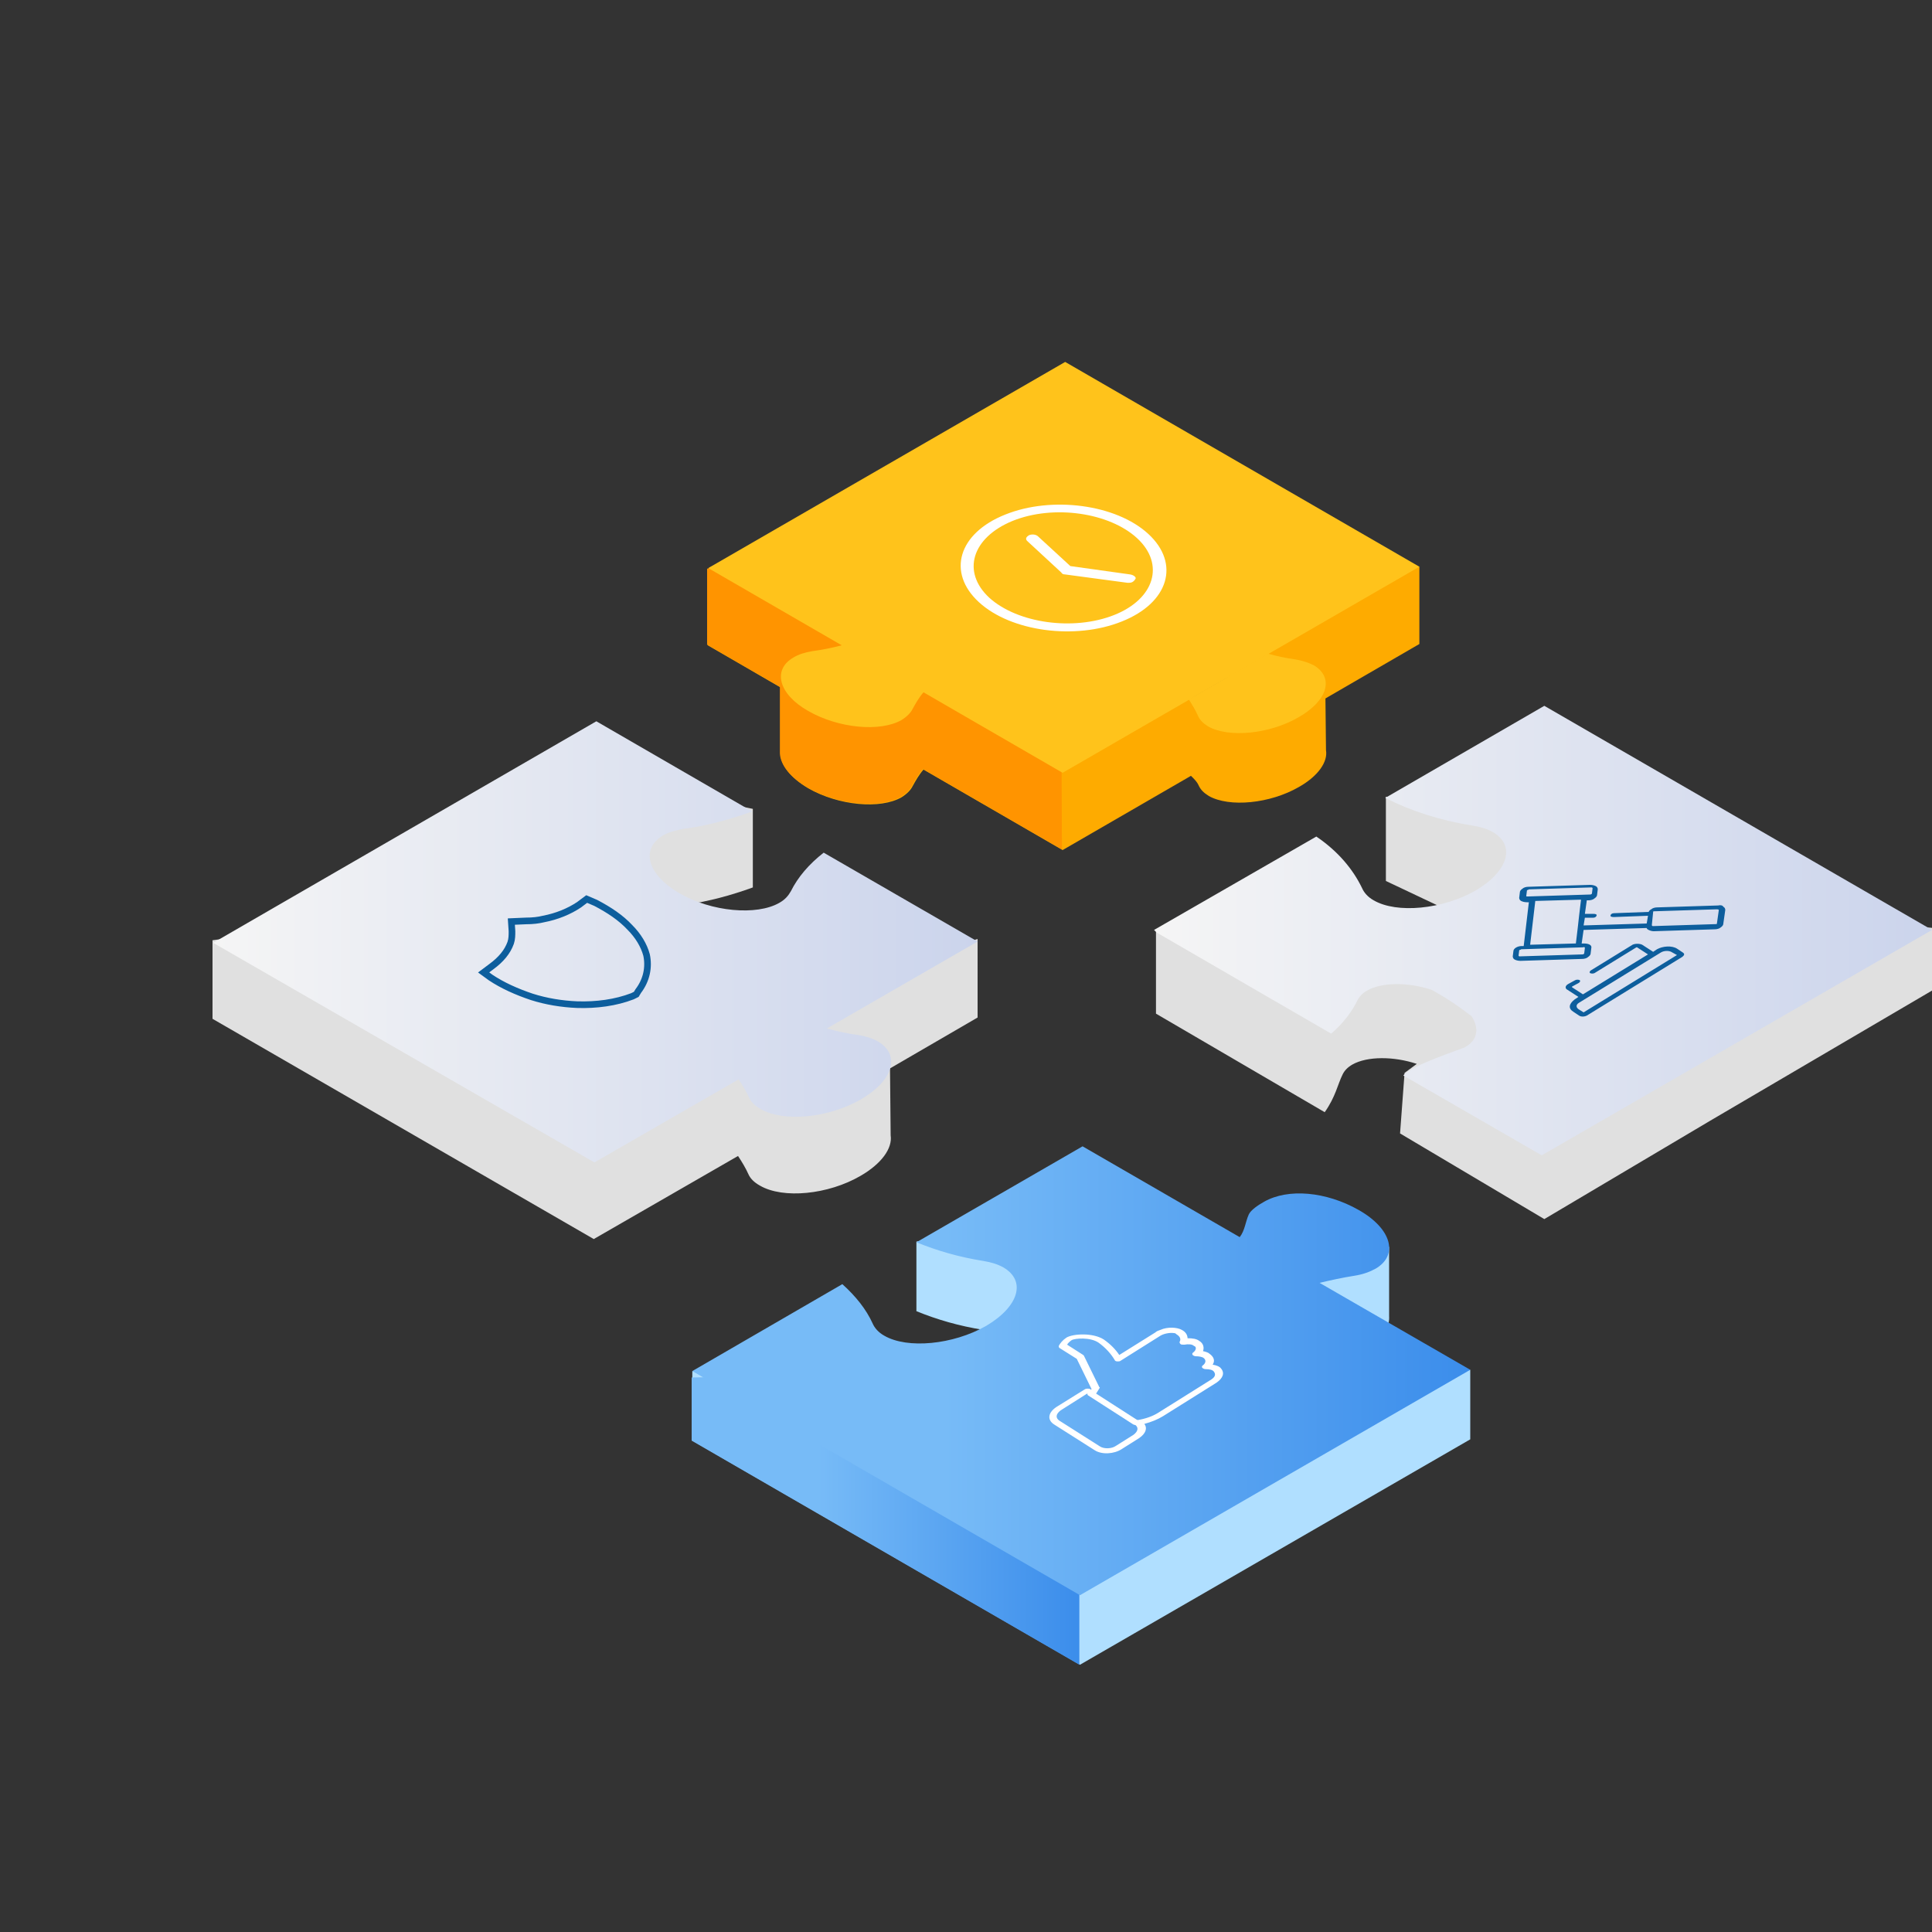 <?xml version="1.0" encoding="utf-8"?>
<!-- Generator: Adobe Illustrator 24.1.0, SVG Export Plug-In . SVG Version: 6.00 Build 0)  -->
<svg version="1.1" id="Layer_1" xmlns="http://www.w3.org/2000/svg" xmlns:xlink="http://www.w3.org/1999/xlink" x="0px" y="0px"
	 viewBox="0 0 300 300" style="enable-background:new 0 0 300 300;" xml:space="preserve">
<rect x="0" y="0" width="300" height="300" fill="#333333" stroke="none"/>
<style type="text/css">
	.st0{fill:#FEAB00;}
	.st1{fill:#FF9400;}
	.st2{fill:#FFC31B;}
	.st3{fill:#E0E0E0;}
	.st4{fill:url(#SVGID_1_);}
	.st5{fill:url(#SVGID_2_);}
	.st6{fill:#B0DFFF;}
	.st7{fill:url(#SVGID_3_);}
	.st8{fill:url(#SVGID_4_);}
	.st9{fill:none;stroke:#0D5E9D;stroke-width:1.032;stroke-miterlimit:10;}
	.st10{fill:#FFFFFF;}
	.st11{fill:#0D5E9D;}
</style>
<g>
	<g>
		<path class="st0" d="M109.9,89.6l10.3,4.8l12.7-7.3c3.1,2.1,5.2,4.6,6.5,7.3c0.3,0.7,0.8,1.2,1.7,1.7c3.3,1.9,9.8,1.3,14.5-1.4
			c2.7-1.5,4.2-3.4,4.3-5.1l-15.6-7.4c-0.5-0.2-1-0.5-1.5-0.7V70.6l10.2,1.1l12.4-3.5l29.8,17.2l25.2,2.6v12l-22.6,13.1
			c-2-1.7-3.4-3.7-4.4-5.7c-0.3-0.7-0.8-1.2-1.7-1.7c-3.3-1.9-9.8-1.3-14.5,1.4c-0.4,0.2-0.8,0.5-1.2,0.8l11.3,0.5v10.7L165,132
			l-21.6-12.5c-0.7,0.8-1.2,1.7-1.7,2.6c-0.3,0.6-0.9,1.2-1.7,1.7c-3.3,1.9-9.8,1.3-14.5-1.4c-2.7-1.6-4.2-3.5-4.3-5.3l0,0v0
			c0-0.1,0-0.1,0-0.2v-8.3l2-0.7l-13.3-7.7V89.6z"/>
		<path class="st1" d="M109.9,88.3l32.8-17.7l10.2,1.1l12.4-3.5l10.3,9.5c0,0-5.8,26.1-10.5,28.8c-0.4,0.2-0.2,25.4-0.2,25.4
			l-21.6-12.5c-0.7,0.8-1.2,1.7-1.7,2.6c-0.3,0.6-0.9,1.2-1.7,1.7c-3.3,1.9-9.8,1.3-14.5-1.4c-2.7-1.6-4.2-3.5-4.3-5.3l0,0v0
			c0-0.1,0-0.1,0-0.2v-10.6l2,1.6l-13.3-7.7V88.3z"/>
		<path class="st2" d="M123.2,102.1c0.8-0.5,1.8-0.8,3-1c1.5-0.2,3-0.5,4.5-0.9l-20.4-11.8l-0.3-0.2l55.4-32l55,31.8l-55.4,32
			l-21.6-12.5c-0.7,0.8-1.2,1.7-1.7,2.6c-0.3,0.6-0.9,1.2-1.7,1.7c-3.3,1.9-9.8,1.3-14.5-1.4C120.9,107.8,119.9,104,123.2,102.1z"/>
	</g>
	<g>
		<path class="st0" d="M184.5,110.4l8.9-2.9c1-2,12.4-0.3,12.4-0.3l0.1,9.3c0.3,1.8-1.2,4-4.2,5.7c-4.5,2.6-10.8,3.2-14,1.4
			c-0.8-0.5-1.3-1-1.6-1.7c-0.4-0.9-1.7-1.8-2.3-2.6l0.8-7.8"/>
		<path class="st2" d="M196.9,101.5c1.4,0.4,2.8,0.7,4.3,0.9c1.1,0.2,2,0.5,2.8,0.9c3.2,1.9,2.2,5.5-2.4,8.1
			c-4.5,2.6-10.8,3.2-14,1.4c-0.8-0.5-1.3-1-1.6-1.7c-0.4-0.9-0.9-1.7-1.4-2.5L196.9,101.5z"/>
	</g>
</g>
<path class="st3" d="M61,142.1l31.7-18.3l8-1.5l16.2,3.3v12.2c-3.3,1.2-6.9,2.2-10.6,2.7c-1.2,0.2-2.3,0.5-3.2,1
	c-3.6,2.1-2.5,6.1,2.5,9c5,2.9,12,3.5,15.5,1.5c0.9-0.5,1.4-1.1,1.8-1.8c1.1-2.2,2.8-4.2,5.1-6l10.4,6l13.4-4.4V158l-13.6,7.9
	l0.1,10.4c0.3,2-1.4,4.4-4.7,6.3c-5,2.9-12,3.6-15.6,1.5c-0.9-0.5-1.5-1.1-1.8-1.8c-0.4-0.9-1-1.9-1.6-2.8l-22.4,12.9l-59.2-34.2
	V146L61,142.1z"/>
<linearGradient id="SVGID_1_" gradientUnits="userSpaceOnUse" x1="33.132" y1="146.341" x2="151.812" y2="146.341">
	<stop  offset="0" style="stop-color:#F5F5F5"/>
	<stop  offset="1" style="stop-color:#CBD4EC"/>
</linearGradient>
<path class="st4" d="M33.1,146.4l59.5-34.4l24.2,14c-3.3,1.2-6.9,2.2-10.6,2.7c-1.2,0.2-2.3,0.5-3.2,1c-3.6,2.1-2.5,6.1,2.5,9
	c5,2.9,12,3.5,15.5,1.5c0.9-0.5,1.4-1.1,1.8-1.8c1.1-2.2,2.8-4.2,5.1-6l23.9,13.8l-23.4,13.5c1.5,0.4,3.1,0.8,4.8,1
	c1.2,0.2,2.2,0.5,3.1,1c3.6,2.1,2.4,6.1-2.6,9c-5,2.9-12,3.6-15.6,1.5c-0.9-0.5-1.5-1.1-1.8-1.8c-0.4-0.9-1-1.9-1.6-2.8l-22.4,12.9
	L33.1,146.4z"/>
<path class="st3" d="M193,148.2l11.4-5.2c3.4,2.3,5.7,5.1,7.1,8c0.3,0.7,9.2-4.4,10.1-3.9c3.6,2.1,2.5,7.1,7.6,4.2
	c2.9-1.7,4.5-3.7,4.8-5.6l-17.1-8.1c-0.6-0.3-1.1-0.5-1.7-0.8l0-13.1l11.2,2.6l13.6-3.8l32.6,18.8l27.6,2.8v9.6l-34.6,20.3
	l-25.8,15.3l-22.4-13.3l0.7-9.4l1.9-1.4c-3.6-1.2-7.7-1.2-10,0.1c-0.7,0.4-1.2,0.9-1.5,1.5c-0.8,1.6-1.1,3.5-2.8,5.9l-26.2-15.3
	v-13.1L193,148.2z"/>
<g>
	<linearGradient id="SVGID_2_" gradientUnits="userSpaceOnUse" x1="179.23" y1="144.303" x2="300" y2="144.303">
		<stop  offset="0" style="stop-color:#F5F5F5"/>
		<stop  offset="1" style="stop-color:#CBD4EC"/>
	</linearGradient>
	<path class="st5" d="M179.2,144.4l25.2-14.5c3.4,2.3,5.7,5.1,7.1,8c0.3,0.7,0.9,1.4,1.8,1.9c3.6,2.1,10.7,1.4,15.8-1.5
		c5.1-3,6.3-7,2.7-9.1c-0.9-0.5-1.9-0.8-3.1-1c-5.1-0.8-9.7-2.3-13.6-4.3l24.7-14.3l60.2,34.8l-60.6,35l-21.5-12.4l0,0
		c1.5-1.7,8.8-4,9.6-4.4c2-1.1,2.2-3,1-4.8c-1.8-1.4-3.8-2.8-6.2-4.1c-3.6-1.2-7.7-1.2-10,0.1c-0.7,0.4-1.2,0.9-1.5,1.5
		c-0.8,1.7-2.3,3.7-4.1,5.2l-27.1-15.7L179.2,144.4z"/>
</g>
<g>
	<path class="st6" d="M125.1,213.5l5.7-3.3c1.3,1.1,2.3,2.3,3.2,3.6l22,0.7c2.5-2.6,2.6-5.4-0.2-7c-0.9-0.5-1.9-0.8-3.1-1
		c-3.8-0.6-7.2-1.6-10.4-2.9v-10.8l16-3.7l9.8-0.4l15.4,8.9l32.2-4l0,10.8c0.1,1.3-0.6,2.5-2.1,3.4c-0.9,0.5-2,0.9-3.3,1.1
		c-0.6,0.1-1.2,0.2-1.8,0.3l-1.5,1l21.3,2.5l0,10.8l-60.6,35l-60.2-34.8v-10.8L125.1,213.5z"/>
	<linearGradient id="SVGID_3_" gradientUnits="userSpaceOnUse" x1="107.455" y1="234.3" x2="167.691" y2="234.3">
		<stop  offset="0.325" style="stop-color:#77BBF7"/>
		<stop  offset="1" style="stop-color:#3B8DEB"/>
	</linearGradient>
	<path class="st7" d="M125.1,213.5l5.7-3.3c1.3,1.1,2.3,2.3,3.2,3.6l22,0.7c2.5-2.6,11.6,30.8,11.6,30.8v13.2l-60.2-34.8v-9.8
		L125.1,213.5z"/>
	<linearGradient id="SVGID_4_" gradientUnits="userSpaceOnUse" x1="107.455" y1="212.795" x2="228.306" y2="212.795">
		<stop  offset="0.325" style="stop-color:#77BBF7"/>
		<stop  offset="1" style="stop-color:#3B8DEB"/>
	</linearGradient>
	<path class="st8" d="M130.8,199.4c2.1,1.9,3.7,3.9,4.7,6.1c0.3,0.7,0.9,1.4,1.8,1.9c3.6,2.1,10.7,1.4,15.8-1.5c5.1-3,6.3-7,2.7-9.1
		c-0.9-0.5-1.9-0.8-3.1-1c-3.8-0.6-7.2-1.6-10.4-2.9l25.8-14.9l24.4,14.1c0.8-1,0.9-2.4,1.4-3.5c0.3-0.7,1.5-1.5,2.4-2
		c3.7-2.1,9.6-1.6,14.7,1.3c5.1,2.9,6.2,7,2.6,9.1c-0.9,0.5-2,0.9-3.3,1.1c-1.9,0.3-3.7,0.7-5.4,1.1l23.4,13.5l-60.6,35l-60.2-34.8
		L130.8,199.4z"/>
</g>
<g id="ecw61snz98qi103_to_1_" transform="translate(53,1)">
	<g id="ecw61snz98qi103_ts_1_" transform="scale(1,1)">
		<g id="ecw61snz98qi103_1_" transform="translate(0,0)">
			<path id="ecw61snz98qi104_1_" class="st9" d="M45.2,153.7c-2.6,1-5.6,1.4-8.6,1.3c-2.4-0.1-4.8-0.5-7-1.2c-2.4-0.8-4.6-1.8-6.4-3
				l-1.1-0.8l1.2-0.9c1.5-1.1,2.5-2.3,3-3.7c0.2-0.6,0.2-1.2,0.2-1.8l-0.1-1.5l2.3-0.1c1,0,1.9-0.1,2.7-0.3c2.1-0.4,4-1.2,5.5-2.2
				l1.2-0.9l1.4,0.6c2.1,1.1,3.9,2.3,5.3,3.8c1.3,1.3,2.2,2.8,2.6,4.3c0.4,1.9,0,3.9-1.3,5.6l-0.3,0.5L45.2,153.7z"/>
		</g>
	</g>
</g>
<g>
	<path class="st10" d="M174.2,96.5c-7.2,2.9-17.2,1.6-22.2-3s-3.2-10.7,4.1-13.6c7.2-2.9,17.2-1.6,22.2,3S181.5,93.6,174.2,96.5z
		 M157.2,80.9c-6.3,2.6-7.9,7.9-3.6,11.9c4.4,4,13.1,5.2,19.4,2.7s7.9-7.9,3.6-11.9S163.6,78.3,157.2,80.9z"/>
	<path class="st10" d="M175.8,90.4c-0.2,0.1-0.5,0.1-0.7,0.1l-9.7-1.3c-0.3,0-0.5-0.1-0.6-0.3l-5.3-4.9c-0.3-0.3-0.2-0.6,0.3-0.9
		c0.5-0.2,1.1-0.1,1.4,0.2l5,4.6l9.3,1.3c0.6,0.1,1,0.5,0.8,0.7C176.2,90.1,176,90.3,175.8,90.4z"/>
</g>
<g>
	<path class="st10" d="M186.2,208.2c-0.4-0.3-1-0.4-1.8-0.4c0-0.5-0.3-1-0.9-1.3c-0.7-0.4-2.2-0.5-3.3,0c-0.3,0.1-0.6,0.2-0.8,0.4
		l-5.6,3.5c-0.6-0.9-1.4-1.7-2.4-2.4c-1.7-1.1-4.8-0.9-5.8-0.3c-0.6,0.4-1,0.9-1.2,1.3c0,0.1,0,0.2,0.1,0.3l2.7,1.7l2.3,4.7
		l-0.1,0.1l-0.1-0.1c-0.2-0.1-0.6-0.1-0.8,0l-4.5,2.8c-1.3,0.9-1.4,2-0.3,2.7l6.3,4c1.1,0.7,3,0.6,4.2-0.2l2.7-1.7
		c1-0.7,1.3-1.5,0.8-2.2c1.1-0.3,2.1-0.7,2.9-1.2l8.3-5.2c1-0.7,1.3-1.5,0.7-2.2c-0.2-0.3-0.7-0.5-1.3-0.6c0.4-0.6,0.2-1.2-0.5-1.7
		c-0.2-0.2-0.6-0.3-1-0.4C187,209.3,186.9,208.6,186.2,208.2z M185.3,210c-0.2,0.1-0.2,0.3-0.1,0.4c0.1,0.1,0.3,0.2,0.5,0.2
		c0.5,0,0.9,0.1,1.1,0.2c0.5,0.3,0.5,0.8,0,1.2c-0.2,0.1-0.2,0.3-0.1,0.4c0.1,0.1,0.3,0.2,0.5,0.2c0.6,0,1.1,0.1,1.3,0.4
		c0.3,0.4,0.2,0.8-0.4,1.2l-8.3,5.2c-0.8,0.5-1.9,0.9-3.1,1.1c-0.3,0-0.5,0.1-0.6,0.3c-0.1,0.1-0.1,0.3,0.1,0.4
		c0.6,0.4,0.6,1-0.2,1.6l-2.7,1.7c-0.7,0.5-1.9,0.5-2.5,0.1l-6.3-4c-0.6-0.4-0.6-1,0.2-1.6l4.1-2.6l0.4,0.2c0.1,0.1,0.3,0.1,0.5,0.1
		c0.2-0.1,0.4-0.2,0.5-0.3l0.5-0.8c0.1-0.1,0.1-0.2,0-0.2l-2.4-4.9c0,0-0.1-0.1-0.1-0.1l-2.5-1.6c0.1-0.2,0.4-0.5,0.7-0.7
		c0.5-0.3,2.9-0.5,4.2,0.4c1.1,0.8,1.9,1.7,2.5,2.7c0,0.1,0.2,0.2,0.4,0.2c0.2,0,0.4,0,0.5-0.1l6.2-3.9c0.5-0.3,1.4-0.5,2.1-0.4
		c0.2,0,0.3,0.1,0.4,0.2c0.5,0.3,0.7,0.7,0.5,1.1c-0.1,0.1,0,0.3,0.1,0.4c0.1,0.1,0.3,0.1,0.6,0.1c0.6-0.1,1.2-0.1,1.5,0.2
		C185.8,209.1,185.8,209.6,185.3,210z"/>
	<path class="st10" d="M169.1,216.2c-0.3,0.2-0.3,0.4-0.1,0.5l7,4.5c0.2,0.1,0.6,0.1,0.8,0c0.3-0.2,0.3-0.4,0.1-0.5l-7-4.5
		C169.7,216,169.4,216,169.1,216.2z"/>
</g>
<g>
	<path class="st11" d="M266.8,140.6l-9.5,0.3c-0.3,0-0.7,0.1-0.9,0.3c-0.2,0.1-0.3,0.2-0.4,0.4l-5.4,0.2c-0.3,0-0.5,0.2-0.5,0.3
		c-0.1,0.2,0.1,0.3,0.5,0.3l5.3-0.2l-0.2,1.2l-9.8,0.3l0.2-1.2l1.3,0c0.3,0,0.5-0.2,0.5-0.3c0.1-0.2-0.1-0.3-0.5-0.3l-1.3,0l0.3-2.1
		l0.3,0c0.3,0,0.7-0.1,0.9-0.3c0.3-0.2,0.4-0.4,0.4-0.6l0.1-0.8c0-0.2-0.1-0.4-0.3-0.5c-0.2-0.1-0.5-0.2-0.9-0.2l-9.6,0.3
		c-0.3,0-0.7,0.1-0.9,0.3c-0.3,0.2-0.4,0.4-0.4,0.6l-0.1,0.8c0,0.2,0.1,0.4,0.3,0.5c0.2,0.1,0.5,0.2,0.9,0.2l0.3,0l-0.8,6.8l-0.3,0
		c-0.7,0-1.3,0.4-1.3,0.8l-0.1,0.8c0,0.2,0.1,0.4,0.3,0.5c0.2,0.1,0.5,0.2,0.9,0.2l9.6-0.3c0.3,0,0.7-0.1,0.9-0.3
		c0.3-0.2,0.4-0.4,0.4-0.6l0.1-0.8l0,0c0.1-0.4-0.3-0.7-1.2-0.7l-0.3,0l0.3-2.1l9.8-0.3c0,0.1,0.1,0.2,0.3,0.3
		c0.2,0.1,0.5,0.2,0.8,0.2l9.5-0.3c0.3,0,0.7-0.1,0.9-0.3c0.3-0.2,0.4-0.4,0.4-0.6l0.3-2.1c0-0.2-0.1-0.4-0.3-0.5
		C267.5,140.6,267.2,140.5,266.8,140.6z M237,139.1l0.1-0.8c0,0,0-0.1,0.1-0.1c0,0,0.1,0,0.2-0.1l9.6-0.3c0.1,0,0.1,0,0.2,0
		c0,0,0.1,0.1,0.1,0.1l-0.1,0.8c0,0.1-0.1,0.2-0.3,0.2l-9.6,0.3c-0.1,0-0.1,0-0.2,0C237,139.2,237,139.2,237,139.1z M246.1,147.2
		L246,148c0,0.1-0.1,0.2-0.3,0.2l-9.6,0.3c-0.1,0-0.1,0-0.2,0c0,0-0.1-0.1-0.1-0.1l0.1-0.8c0,0,0-0.1,0.1-0.1c0,0,0.1,0,0.2-0.1
		l9.6-0.3C246,147,246.1,147.1,246.1,147.2z M245,144L245,144l-0.3,2.5l-7.1,0.2l0.8-6.8l7.1-0.2l-0.3,2.5l0,0L245,144z
		 M266.9,141.3l-0.3,2.1c0,0,0,0.1-0.1,0.1c0,0-0.1,0-0.2,0l-9.5,0.3c-0.1,0-0.1,0-0.2,0c0,0-0.1-0.1-0.1-0.1l0-0.1l0.2-2
		c0,0,0-0.1,0.1-0.1c0,0,0.1,0,0.2,0l9.5-0.3C266.8,141.2,266.8,141.2,266.9,141.3C266.9,141.2,266.9,141.3,266.9,141.3z"/>
	<path class="st11" d="M257.3,147.4l-0.6,0.4l-1.7-1.1c-0.4-0.2-1.1-0.2-1.5,0l-6.5,4c-0.2,0.2-0.2,0.3-0.1,0.4
		c0.2,0.1,0.5,0.1,0.7,0l6.5-4c0,0,0.1,0,0.1,0l1.7,1.1l-10.1,6.2l-1.7-1.1c0,0,0,0,0-0.1l1.1-0.6c0.2-0.2,0.2-0.3,0.1-0.4
		c-0.2-0.1-0.5-0.1-0.7,0l-1.1,0.6c-0.5,0.3-0.5,0.7-0.1,0.9l1.7,1.1l-0.6,0.4c-0.9,0.7-1,1.4-0.2,1.9l0.9,0.6
		c0.3,0.2,0.8,0.2,1.2,0l14.8-9.1c0.4-0.3,0.4-0.5,0.1-0.7l-0.9-0.6C259.6,146.8,258.2,146.9,257.3,147.4z M260.4,148.3L260.4,148.3
		l-14.5,8.9l-0.8-0.5c-0.4-0.3-0.4-0.7,0.1-1l12.7-7.8c0.5-0.3,1.2-0.3,1.6-0.1L260.4,148.3z"/>
</g>
</svg>
